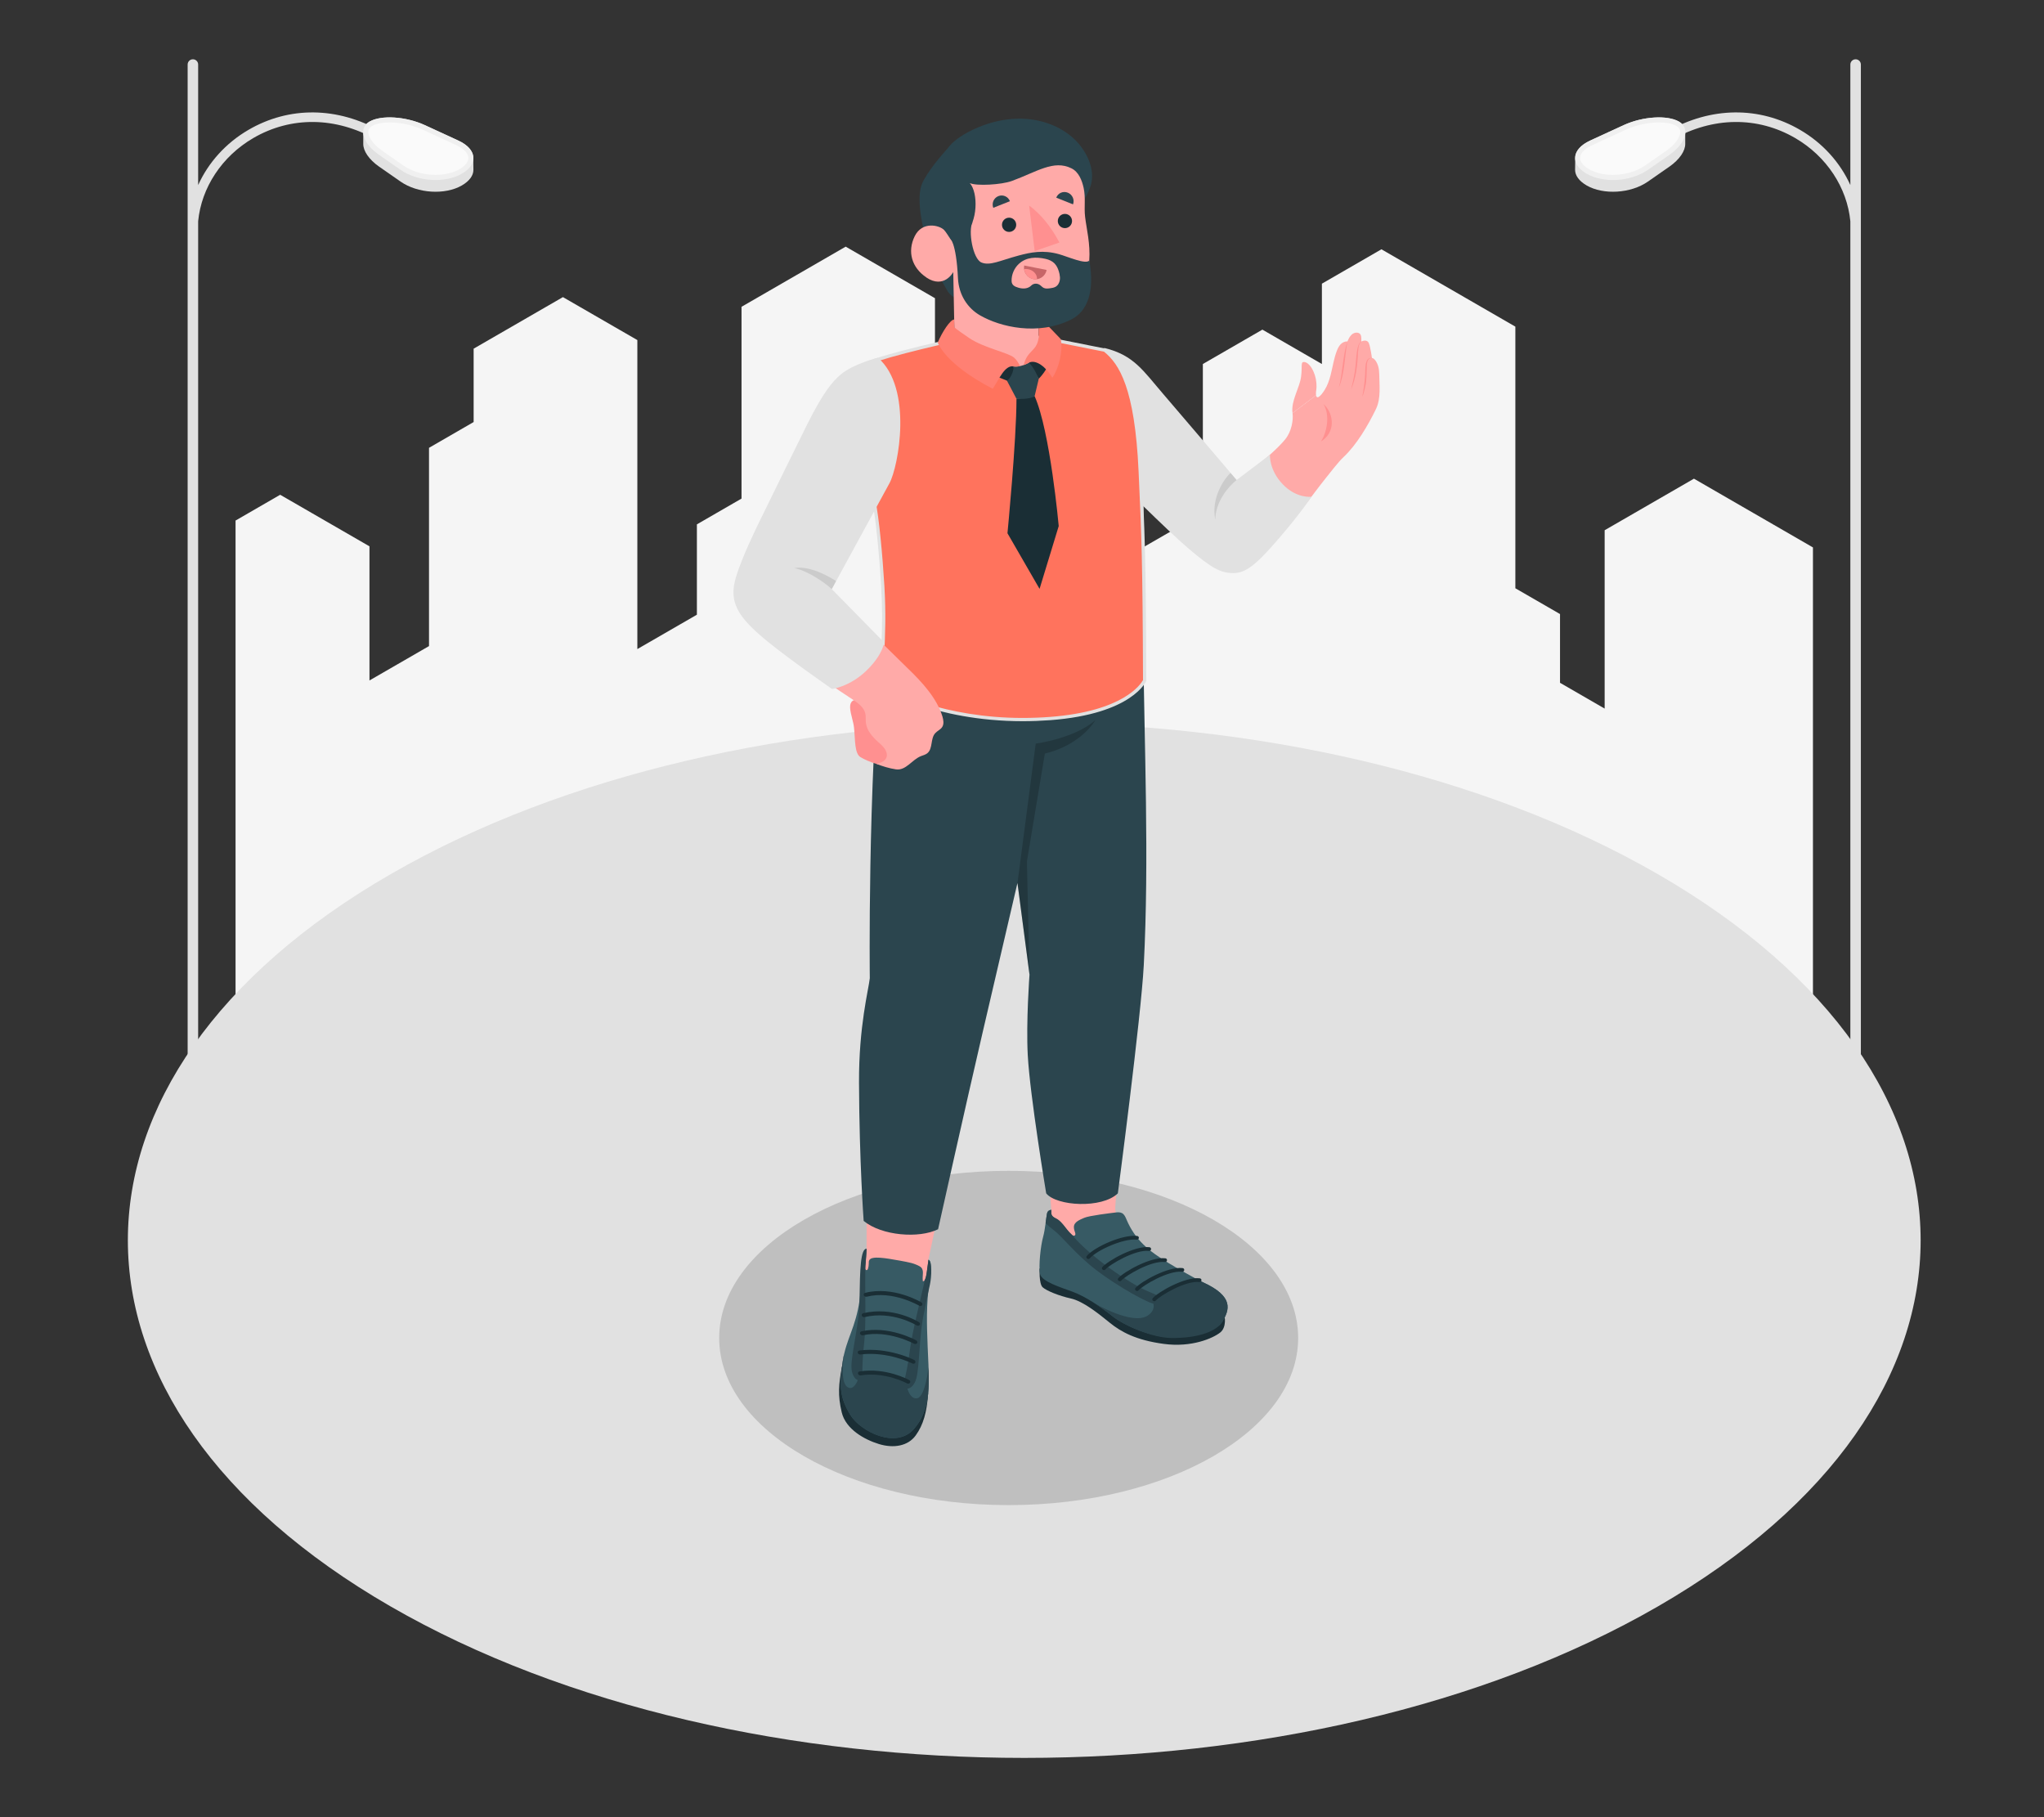 <?xml version="1.0" encoding="UTF-8"?>
<svg id="Layer_2" data-name="Layer 2" xmlns="http://www.w3.org/2000/svg" viewBox="0 0 540 480">
  <rect x="0" y="0" width="540" height="480" fill="#333333" stroke="none"/>
  <defs>
    <style>
      .cls-1 {
        fill: #ff735d;
      }

      .cls-1, .cls-2, .cls-3, .cls-4, .cls-5, .cls-6, .cls-7, .cls-8, .cls-9, .cls-10, .cls-11, .cls-12, .cls-13, .cls-14, .cls-15, .cls-16 {
        stroke-width: 0px;
      }

      .cls-2 {
        fill: #375a64;
      }

      .cls-3 {
        fill: #e1e1e1;
      }

      .cls-4 {
        fill: #2b454e;
      }

      .cls-5 {
        fill: #c76668;
      }

      .cls-6 {
        fill: #f5f5f5;
      }

      .cls-7 {
        fill: #f0f0f0;
      }

      .cls-8 {
        fill: none;
      }

      .cls-9 {
        opacity: .2;
      }

      .cls-10 {
        fill: #1a2e35;
      }

      .cls-11 {
        fill: #ff9090;
      }

      .cls-12 {
        fill: #fafafa;
      }

      .cls-13 {
        fill: #ffaaa8;
      }

      .cls-14 {
        fill: #ff8073;
      }

      .cls-15 {
        opacity: .15;
      }

      .cls-16 {
        opacity: .1;
      }
    </style>
  </defs>
  <g id="Layer_2-2" data-name="Layer 2">
    <g>
      <g>
        <g id="City">
          <polygon class="cls-6" points="478.96 295.89 478.96 144.6 447.52 126.44 423.93 140.06 423.93 187.17 412.14 180.36 412.14 162.2 400.34 155.39 400.34 86.28 364.96 65.85 349.23 74.93 349.23 96.15 333.51 87.07 317.78 96.15 317.78 135.49 302.05 144.55 302.05 106.82 286.33 97.74 266.67 109.09 266.67 171.81 247.01 160.46 247.01 78.77 223.42 65.15 195.9 81.04 195.9 131.7 184.11 138.51 184.11 162.37 168.38 171.45 168.38 89.83 148.72 78.48 125.13 92.1 125.13 111.48 113.34 118.29 113.34 170.66 97.61 179.74 97.61 144.31 74.02 130.69 62.23 137.5 62.23 295.89 478.96 295.89"/>
        </g>
        <g id="Street_light" data-name="Street light">
          <path class="cls-3" d="m475.56,34.31c6,3.49,10.6,8.65,13.28,14.57v-31.83c0-.77.62-1.39,1.39-1.39s1.39.62,1.39,1.39v278.61c0,.21-.13-.16-.41,0-.53.31-1.42.31-1.97,0-.27-.16-.4.21-.4,0V58.44c-.86-8.87-6.26-17.13-14.55-21.96-9.97-5.81-21.81-5.67-32.49.39l-1.24-2.19c11.48-6.51,24.23-6.65,35-.37Z"/>
          <g>
            <path class="cls-3" d="m440.97,44.06l-5.63,3.92c-4.49,3.12-11.72,3.57-16.16,1.01-2.05-1.19-3.06-2.66-3.06-4.13,0-.54.04-2.63.04-3.15,0-1.7,1.32-3.38,3.97-4.6l8.87-4.08c4.97-2.28,11.47-2.7,14.54-.93,1.15.66,1.68,1.63,1.68,2.75,0,.54-.01,2.62,0,3.13.03,1.86-1.45,4.13-4.25,6.09Z"/>
            <path class="cls-7" d="m443.54,32.1c3.06,1.77,1.91,5.73-2.57,8.86l-5.63,3.92c-4.49,3.12-11.72,3.57-16.16,1.01-4.44-2.56-4.01-6.49.95-8.77l8.87-4.08c4.97-2.28,11.47-2.7,14.54-.93Z"/>
            <path class="cls-12" d="m443.91,34.8c-.03-.65-.38-1.15-1.04-1.54-1.02-.59-2.67-.92-4.61-.92-2.86,0-6.11.71-8.7,1.9l-8.87,4.09c-2.01.92-3.18,2.13-3.24,3.32-.05,1.05.8,2.14,2.39,3.06,1.66.96,3.88,1.48,6.27,1.48,3.15,0,6.23-.89,8.45-2.43l5.62-3.92c2.32-1.6,3.77-3.59,3.72-5.04Z"/>
          </g>
        </g>
        <g id="Street_light-2" data-name="Street light">
          <path class="cls-3" d="m65.63,34.31c-6,3.49-10.6,8.65-13.28,14.57v-31.83c0-.77-.62-1.39-1.39-1.39s-1.39.62-1.39,1.39v278.61c0,.21.13-.16.41,0,.53.31,1.42.31,1.97,0,.27-.16.4.21.4,0V58.44c.86-8.87,6.26-17.13,14.55-21.96,9.97-5.81,21.81-5.67,32.49.39l1.24-2.19c-11.48-6.51-24.23-6.65-35-.37Z"/>
          <g>
            <path class="cls-3" d="m100.22,44.06l5.63,3.92c4.49,3.12,11.72,3.57,16.16,1.01,2.05-1.19,3.06-2.66,3.06-4.13,0-.54-.04-2.63-.04-3.15,0-1.7-1.32-3.38-3.97-4.6l-8.87-4.08c-4.97-2.28-11.47-2.7-14.54-.93-1.15.66-1.68,1.63-1.68,2.75,0,.54.01,2.62,0,3.13-.03,1.86,1.45,4.13,4.25,6.09Z"/>
            <path class="cls-7" d="m97.65,32.1c-3.06,1.77-1.91,5.73,2.57,8.86l5.63,3.92c4.49,3.12,11.72,3.57,16.16,1.01,4.44-2.56,4.01-6.49-.95-8.77l-8.87-4.08c-4.97-2.28-11.47-2.7-14.54-.93Z"/>
            <path class="cls-12" d="m97.28,34.8c.03-.65.38-1.15,1.04-1.54,1.02-.59,2.67-.92,4.61-.92,2.86,0,6.11.71,8.7,1.9l8.87,4.09c2.01.92,3.18,2.13,3.24,3.32.05,1.05-.8,2.14-2.39,3.06-1.66.96-3.88,1.48-6.27,1.48-3.15,0-6.23-.89-8.45-2.43l-5.62-3.92c-2.32-1.6-3.77-3.59-3.72-5.04Z"/>
          </g>
        </g>
        <path id="Floor" class="cls-3" d="m103.14,230.94c-92.48,53.39-92.48,139.96,0,193.36,92.48,53.39,242.43,53.39,334.91,0,92.48-53.39,92.48-139.96,0-193.36-92.48-53.39-242.43-53.39-334.91,0Z"/>
        <ellipse id="Shadow" class="cls-15" cx="266.48" cy="353.42" rx="76.48" ry="44.15"/>
        <g id="Chartacter">
          <g id="Bottom">
            <g>
              <path class="cls-13" d="m277.75,319.61l-1.35-17.04,19.19,1.82s-.54,9.21-.95,14.43c-.24,3.08,3.72,8.93,3.72,8.93,0,0-9.16,4.64-13.96,2.79-4.79-1.85-7.19-8.01-7.09-9.34.1-1.33.43-1.59.43-1.59Z"/>
              <path class="cls-10" d="m323.34,347.45c.3,0,.73,3.17-.94,4.5-1.92,1.53-7.53,4.02-14.9,3.04-7.37-.98-11.34-3.19-14.27-5.56-2.93-2.37-7.03-5.72-10.36-6.45-3.09-.68-6.45-2.05-7.43-2.97-.98-.92-.8-4.95-.8-4.95l48.71,12.38Z"/>
              <path class="cls-2" d="m277.75,319.58s-.93,0-1.13.93c-.24,1.11-.52,4.34-1.03,6.16-.7,2.53-1.22,7.72-.83,9.79.38,2.07,5.42,3.56,8.64,4.76,3.29,1.23,7.08,3.72,10.4,6.37,3.44,2.74,10.7,5.64,15.52,5.66,5.69.02,12.12-1.65,13.61-4.13,1.85-3.07,3.21-6.65-5.19-10.44-1.59-.72-7.17-3.92-9.07-5.08-5.14-3.14-8.75-6.01-11.07-11.49-.27-.64-.56-1.35-1.2-1.68-.49-.25-1.09-.23-1.64-.16-1.41.17-7.02.84-8.31,1.41-1.14.5-2.75,1.08-2.74,2.45,0,.48.14.95.3,1.4.1.28.17.66-.09.82-.25.15-.57-.03-.79-.22-.88-.76-1.51-1.73-2.25-2.61-.39-.47-.82-.93-1.32-1.3-.45-.34-1.03-.52-1.44-.9-.51-.49-.38-1.09-.4-1.73Z"/>
              <path class="cls-4" d="m293.8,347.59c-1.46-1.16-3.01-2.29-4.57-3.3h0s9.86,5.81,13.9,3.26c2.6-1.64,1.39-3.68,1.34-4.33-.06-.65,9.12-5.13,11.63-5.38h0c.69.37,1.28.67,1.64.84,8.4,3.79,7.04,7.37,5.19,10.44-1.5,2.48-6.16,4.38-13.52,4.3-4.81-.05-12.18-3.08-15.61-5.82Z"/>
              <path class="cls-4" d="m303.8,341.32c5.23,2.04,2.98,2.95,1.51,3.13-1.47.18-10.25-4.79-15.6-8.89-5.57-4.27-9.07-8.91-11.14-10.47-.77-.58-1.6-1.3-2.34-1.97.15-1.09.27-2.09.38-2.61.2-.93,1.13-.93,1.13-.93.02.64-.11,1.24.4,1.73.4.39.98.56,1.44.9.5.38.93.83,1.32,1.3.73.88,1.37,1.85,2.25,2.61,4.52,5.55,15.43,13.15,20.66,15.2Z"/>
              <g>
                <path class="cls-10" d="m304.94,343.71c-.12,0-.23-.04-.33-.11-.22-.17-.25-.48-.07-.69,1.5-1.7,8.56-5.7,12.42-5.25.29.03.49.28.45.55-.03.27-.26.45-.58.43-3.6-.41-10.31,3.56-11.5,4.91-.1.12-.25.18-.4.18Z"/>
                <path class="cls-10" d="m300.39,341c-.12,0-.23-.04-.33-.11-.22-.17-.25-.48-.07-.69,1.5-1.7,8.56-5.69,12.42-5.25.29.03.49.28.45.55-.03.27-.28.46-.58.43-3.6-.4-10.31,3.56-11.5,4.91-.1.12-.25.18-.4.18Z"/>
                <path class="cls-10" d="m295.84,338.42c-.12,0-.23-.04-.33-.11-.22-.17-.25-.48-.07-.69,1.5-1.7,8.56-5.7,12.42-5.25.29.03.49.28.45.55-.03.27-.28.46-.58.43-3.6-.41-10.31,3.56-11.5,4.91-.1.12-.25.18-.4.18Z"/>
                <path class="cls-10" d="m291.63,335.49c-.12,0-.23-.04-.33-.11-.22-.17-.25-.48-.07-.69,1.5-1.7,8.58-5.7,12.42-5.25.29.03.49.28.45.55-.03.27-.28.46-.58.43-3.6-.4-10.31,3.56-11.5,4.91-.1.12-.25.18-.4.18Z"/>
                <path class="cls-10" d="m287.51,332.56c-.11,0-.23-.04-.32-.11-.22-.17-.26-.48-.08-.69,2.06-2.41,9.45-5.73,13.31-5.29.29.03.49.28.45.55-.03.27-.28.45-.58.43-3.47-.4-10.55,2.8-12.38,4.94-.1.12-.26.18-.41.18Z"/>
              </g>
            </g>
            <g>
              <path class="cls-13" d="m245.3,332.54l3.53-16.45-19.87-1.95-.02,15.73s-1.79,5.72-.47,7.71c1.32,1.99,14.54,3.58,15.69,2.16,1.15-1.42,1.15-7.19,1.15-7.19Z"/>
              <path class="cls-10" d="m245.22,367.99c-.37,5.06-1.27,8.36-3.31,11.18-2.04,2.82-5.85,3.45-9.7,2.27-3.85-1.18-8.77-3.91-9.84-8.38-1.07-4.47-.83-7.46.08-12.1l22.77,7.04Z"/>
              <path class="cls-2" d="m228.94,329.87c-1.59-.02-.9,6.86-1.86,13.62-1.03,7.25-3.5,10.08-4.42,16.01-1.05,6.78-.67,9.88,1.99,14.24,2.66,4.36,12.15,9.19,16.88,3.63,3.86-4.54,4.05-9.9,3.76-16.78-.31-7.11-.59-12.12-.23-17.47.35-5.11,1.62-9.7.25-10.39-.11.75-.22,1.69-.34,2.43-.09.56-.27,3.33-1.16,3.29-.08-.66-.06-1.27,0-1.94.05-.58,0-1.22-.42-1.69-.42-.48-1.96-1.04-2.6-1.2-1.56-.4-4.34-.86-5.93-1.12-.79-.13-1.58-.22-2.38-.28-.64-.04-1.4-.06-2.01.1-.38.09-.72.3-.86.63-.1.24-.09.51-.09.78,0,.47-.07.94-.21,1.39-.06.2-.22.43-.44.37-.18-.05-.26-.27-.26-.44,0-.83.12-1.42.17-2.38.02-.44.11-1.04.12-1.49,0-.44.02-.88.05-1.31Z"/>
              <path class="cls-4" d="m223.03,357.58c-.16.98-1.15,7.46.84,8.8,2.15,1.45,3.37-3.61,3.37-3.61,0,0,5.08-.98,12.43,2.49-.39,1.03.73,4.63,2.76,4.05,2.02-.57,2.86-8.03,2.87-8.12.26,6.59-.03,11.78-3.78,16.18-4.73,5.57-14.22.74-16.88-3.63-2.66-4.36-3.04-7.46-1.99-14.24.11-.68.23-1.31.37-1.92Z"/>
              <path class="cls-4" d="m227.82,363.26c-.05,2.48-2.78,1.42-2.88-2.09-.09-3.51,2.11-11.65,2.13-17.68.12-8.28.27-13.64,1.86-13.62,0,.08,0,.17-.01.25l-.23,3.45c-.05.5-.1.94-.1,1.48-.08,5.06.26,14.86-.26,19.44-.52,4.59-.47,6.28-.52,8.76Z"/>
              <path class="cls-4" d="m238.82,365.13c.54-2.39.99-4.01,1.57-8.58.58-4.54,2.87-13.68,3.99-18.59.39-.82.51-2.37.57-2.78.11-.68.21-1.55.32-2.27.01-.05.02-.1.03-.15.99.51.82,4.43.39,6.48-.43,2.05-.97,4.24-1.49,7.17-1.4,5.79-1.21,14.39-2.13,17.73-.92,3.34-3.8,3.39-3.26,1Z"/>
              <g>
                <path class="cls-10" d="m239.83,365.48c-.07-.01-.15-.04-.21-.07-.06-.03-5.8-3.13-12.22-2.11-.32.05-.64-.15-.72-.43-.08-.29.11-.56.42-.61,6.87-1.09,12.82,2.13,13.07,2.26.29.16.4.48.24.73-.12.19-.35.27-.58.23Z"/>
                <path class="cls-10" d="m241.2,360.2c-.07-.01-.13-.03-.2-.06-.06-.03-6.53-3.27-13.69-2.36-.32.04-.63-.16-.7-.45-.07-.29.13-.56.45-.6,7.58-.96,14.18,2.36,14.46,2.5.29.15.41.47.27.73-.11.2-.35.29-.59.25Z"/>
                <path class="cls-10" d="m227.73,352.7c-.22-.04-.42-.19-.5-.39-.1-.28.07-.57.37-.64,7.13-1.59,14.15,2.21,14.44,2.38.29.16.4.48.24.73-.15.24-.51.31-.8.16-.07-.04-6.88-3.72-13.52-2.23-.08.02-.17.02-.25,0Z"/>
                <path class="cls-10" d="m228.18,347.91c-.22-.04-.41-.18-.49-.38-.11-.28.05-.57.36-.65,7.85-1.88,14.46,2.19,14.73,2.36.28.17.36.5.19.74-.17.23-.54.29-.81.11-.06-.04-6.42-3.94-13.72-2.19-.09.02-.17.02-.26,0Z"/>
                <path class="cls-10" d="m228.7,342.53c-.21-.04-.41-.18-.49-.38-.11-.28.04-.57.35-.65,7.36-1.87,14.54,2.33,14.84,2.51.28.17.38.5.21.74-.16.24-.52.3-.8.13-.07-.04-7.01-4.1-13.84-2.36-.09.02-.18.02-.27,0Z"/>
              </g>
            </g>
            <g>
              <path class="cls-4" d="m232.87,169.29c-3.69,39.55-3.08,89.1-3.08,89.1-.32,3-2.91,12.64-2.85,27.54.08,20.97,1.23,36.57,1.23,36.57,4.74,3.92,14.63,4.7,19.66,2.2,0,0,7.37-33.08,11.76-51.95,4.39-18.87,9.21-39.52,9.21-39.52l3.18,24.21s-.93,12.48-.46,21.26c.58,10.77,4.87,36.52,4.87,36.52,2.73,3.39,14.72,4.08,18.93,0,0,0,6.14-46.62,6.85-60.28,1.46-28.17.13-57.65-.15-85.65h-69.15Z"/>
              <path class="cls-9" d="m268.81,233.24l4.81-36.82s10.38-1.37,15.77-6.22c0,0-3.54,6.48-13.35,8.86l-4.74,28.5.68,29.88-3.18-24.21Z"/>
            </g>
          </g>
          <path class="cls-13" d="m364.37,98.76c-.01-1.23-.26-2.56-1.03-3.57-.23-.31-.56-.61-.9-.65-.04-.45-.15-1.07-.3-1.86-.12-.65-.26-1.43-.51-2.04-.25-.61-.93-.91-1.98-.44.03-1.03.04-1.91-.66-2.22-.64-.28-1.42-.04-1.93.44-.51.48-.81,1.14-1.09,1.78-.66-.07-1.32.26-1.79.74-.46.48-.76,1.09-1,1.72-.79,2.03-1.09,4.22-1.63,6.34-.36,1.41-.84,2.82-1.63,4.06-.29.47-1.96,2.96-2.23,1.34l-6.22,4.74c.25,1.74-.24,4.86-1.95,6.93-3.94,4.76-13.06,11.24-13.06,11.24,0,0-12.34-13.43-19.27-22.42-2.47-3.2-8.07-9.62-12.68-11.01l1.05,29.59s16.99,17.26,22.9,22.23c5.49,4.62,7.75,5.28,11.19,3.27,2.4-1.41,7.37-6.06,12.22-11.96,4.46-5.43,6.12-7.92,7.85-10.05,1.73-2.13,3.74-4.84,5.25-6.25,3.47-3.25,6.49-8.42,8.56-12.7,1.34-2.78.88-6.29.85-9.26Z"/>
          <path class="cls-11" d="m349.64,106.71c1.83,3.05.88,7.5-.64,9.88,3.74-2.24,3.63-7.12.64-9.88Z"/>
          <path class="cls-11" d="m355.96,90.21c-1.29,3.94-1.18,8.15-2.25,12.14,1.59-3.79,1.51-8.16,2.25-12.14h0Z"/>
          <path class="cls-11" d="m359.65,90.21c-.53.24-.73.85-.9,1.36-.43,1.6-.45,3.28-.62,4.9-.18,2.17-.69,4.3-1.19,6.43,1.29-3.05,1.69-6.38,1.82-9.67.14-1.02.04-2.31.89-3.02h0Z"/>
          <path class="cls-11" d="m362.45,94.55c-2.13-.26-1.67,3.43-1.83,4.77-.03.93-.16,1.85-.28,2.78-.12.93-.27,1.85-.46,2.77.37-.87.6-1.79.8-2.71.43-1.83.34-3.76.42-5.62.05-.85.26-2.05,1.36-1.98h0Z"/>
          <path class="cls-13" d="m347.81,102.26c.03-1.44-.23-2.84-.82-4.16-.85-1.91-2.04-2.67-2.76-2.45-.56.17-.19,1.52-.5,3.86-.39,2.99-2.72,6.39-2.26,9.62l6.22-4.74c-.12-.71.1-1.43.12-2.14Z"/>
          <g>
            <path class="cls-3" d="m291.71,91.9c7.87,1.9,10.28,6.01,15.69,12.28,5,5.8,19.3,22.61,19.3,22.61l8.81-6.67s-.31,3.94,3.37,7.79c3.68,3.85,7.6,3.3,7.6,3.3,0,0-2.64,4.07-8.57,10.96-5.93,6.89-8.71,9.21-12.08,9.21s-5.76-1.35-11.67-6.34c-5.91-4.99-20.28-19.44-20.28-19.44l-2.17-33.7Z"/>
            <path class="cls-16" d="m326.7,126.79c-2.07,1.63-5.55,5.57-5.64,10.47-1.15-5.65,2.26-10.7,4.04-12.35l1.6,1.88Z"/>
          </g>
          <g id="Chest">
            <path class="cls-1" d="m270.2,190.07c-21.57,0-35.48-7.5-37.33-8.56.05-3.18.18-5.93.31-8.59.25-5.43.49-10.56.04-18.17-.47-7.92-1.43-18.16-2.34-22.39-3.45-16-2.06-34.05-1.86-36.39,5.63-2.37,23.08-6.24,27.16-7.09l18.78.22,16.88,3.37c4.09,3.24,8.38,9.63,9.39,31.99l.13,2.94c.62,13.69.94,20.56,1.04,52.32-.41.82-4.79,8.54-24.99,10.06-2.41.18-4.84.27-7.22.27h0Z"/>
            <path class="cls-3" d="m256.18,89.34l18.7.21,16.78,3.34c3.99,3.2,8.15,9.57,9.14,31.61l.13,2.94c.62,13.67.94,20.54,1.04,52.2-.58,1.07-5.18,8.27-24.59,9.73-2.4.18-4.82.27-7.19.27-20.76,0-34.37-6.98-36.89-8.37.06-3.06.18-5.74.3-8.33.25-5.44.49-10.58.04-18.21-.47-7.94-1.43-18.2-2.35-22.45-3.33-15.45-2.13-32.83-1.87-36,5.79-2.35,22.57-6.08,26.75-6.94m-.08-.86c-3.93.81-22.02,4.81-27.48,7.21,0,0-1.89,19.44,1.84,36.77.86,3.99,1.83,13.87,2.33,22.32.68,11.4-.2,17.14-.35,26.98,0,0,14.26,8.74,37.76,8.74,2.33,0,4.75-.09,7.26-.27,21.82-1.64,25.39-10.39,25.39-10.39-.11-34.04-.46-39.51-1.18-55.38-.98-21.64-4.92-28.69-9.63-32.38l-17.07-3.4-18.87-.21h0Z"/>
          </g>
          <path class="cls-4" d="m250.22,39.38s-3.96,4.16-6.23,8.29c-1.14,2.08-1.99,5.88.94,16.83,1.88,7.04,4.21,10.13,5.24,12.1,1.03,1.97,3.18,2.54,3.18,2.54l-.12-8.39-.25-5.84s4.88-4.22,5.35-8.41c.6-5.39-1.53-8.48-1.53-8.48l-6.58-8.63Z"/>
          <path class="cls-4" d="m248.63,43.56c-.11-.7.4-1.88.64-2.46.41-1.01,1.04-1.95,1.8-2.77,1.32-1.44,3.02-2.55,4.8-3.49,4.92-2.6,10.71-3.99,16.32-3.33.52.06,1.05.14,1.57.24,4.29.83,8.36,2.93,11.11,6.09,2.76,3.16,4.62,7.72,3.1,11.73-.37.98-1.33,3.41-2.45,3.66-.75.17-1.95-.12-2.73-.16-.87-.05-1.75-.09-2.62-.14-4.2-.23-8.4-.46-12.6-.7-3.42-.19-6.85-.38-10.27-.57-.11-.1-.23-.21-.34-.31-1.92-1.76-3.84-3.52-5.77-5.28-.65-.59-2.16-1.52-2.5-2.31-.03-.06-.04-.13-.06-.2Z"/>
          <path class="cls-13" d="m244.7,73.28c4.73,3.17,7.14-1.42,7.14-1.42l.34,17.69c4.17,5.13,19.02,12.84,19.02,12.84,0,0,4.97-5,3.18-10.85v-7.3s1.5.02,3.87-.32c3.95-.56,7.68-3.05,8.91-7.21.63-2.13.43-5.42.61-7.91.32-4.37-.72-8.31-1.1-11.52-.31-2.58.19-4.96-.38-7.62-.44-2.03-1.31-4.25-3.21-5.19-4.71-2.34-9.13.9-15.76,3.33-2.75,1.01-9.38,1.38-11.12.56,2.27,2.5,2.16,10.33-1.27,13.46-.61,1.09-1.24,1.73-1.72,2.14-1.46,1.21-2.6-1.96-3.8-3.22-1.21-1.24-5.75-2.4-7.75,1.64-2.03,4.12-.75,8.34,3.05,10.88Z"/>
          <path class="cls-11" d="m274.39,84.24c-5.18-.09-9.77-.77-12.81-2.06-3.04-1.29-5.7-5.35-6.54-9.36-.04,3.22,1.24,9.15,5.95,11.36,4.6,2.16,9.56,2.29,12.94,2.4l.46-2.34Z"/>
          <path class="cls-4" d="m256.95,58.63c-1.24,2.33.06,9.74,2.32,10.7,2.26.95,4.86-.49,9.84-1.83,3.19-.85,6.46-1.53,10.66-.36,2.32.65,7.15,2.81,8.01,1.66,1.01,5.51.94,12.83-4.96,15.69-8.63,4.19-18.44,1.94-23.87-1.17-3.25-1.86-5.65-5.33-5.87-9.85-.46-9.7-2.16-10.6-2.16-10.6l6.03-4.24Z"/>
          <path class="cls-13" d="m279.93,72.45c-.05-.22-.1-.44-.17-.66-.23-.79-.57-1.58-1.15-2.18-.62-.65-1.48-1.03-2.37-1.23-2.47-.56-5.07-.49-7.02,1.27-1.29,1.17-2.02,2.89-1.97,4.61.04,1.08.84,1.46,1.85,1.75,1.17.34,2.49.28,3.34-.58.59-.59,1.5-.66,2.22-.2.38.24.67.62,1.08.82.5.24,1.09.17,1.64.1.5-.07,1.01-.14,1.45-.38.66-.36,1.05-1.07,1.16-1.8.08-.5.04-1.01-.07-1.51Z"/>
          <g>
            <path class="cls-4" d="m266.81,53.15l-4.4,1.74c-.47-1.23.13-2.61,1.35-3.09,1.22-.48,2.58.12,3.05,1.35Z"/>
            <path class="cls-4" d="m283.48,53.98l-4.43-1.77c.46-1.22,1.82-1.81,3.05-1.32,1.22.49,1.84,1.87,1.38,3.09Z"/>
            <path class="cls-10" d="m268.47,59.38c0,1.04-.84,1.88-1.88,1.88s-1.88-.84-1.88-1.88.84-1.88,1.88-1.88,1.88.84,1.88,1.88Z"/>
            <path class="cls-10" d="m283.22,58.38c0,1.04-.84,1.88-1.88,1.88s-1.88-.84-1.88-1.88.84-1.88,1.88-1.88,1.88.84,1.88,1.88Z"/>
            <path class="cls-11" d="m271.89,54.3l1.46,12.02,6.54-2.26c-2.27-4.26-4.93-7.51-7.99-9.76Z"/>
          </g>
          <path class="cls-5" d="m270.58,70.13l5.93,1.18c-.31,1.65-1.89,2.73-3.53,2.4-1.64-.33-2.71-1.93-2.4-3.58Z"/>
          <path class="cls-11" d="m271.3,71.06c-.25-.02-.5-.01-.73.02.16,1.28,1.1,2.37,2.42,2.63.33.07.66.06.97.02.09-1.33-1.08-2.52-2.65-2.67Z"/>
          <g>
            <g>
              <path class="cls-10" d="m274.42,100.05s2.69-2.64,3.04-5.41c.29-2.29-3.59-2.73-3.59-2.73l-2.09,3.92,2.65,4.23Z"/>
              <path class="cls-10" d="m273.33,104.63c4.11,9.17,6.37,34.33,6.37,34.33l-5.06,16.59-8.48-14.7s2.38-24.5,2.38-35.48l4.79-.73Z"/>
              <path class="cls-4" d="m271.78,95.82s-2.07,1.23-3.96.98l-1.8,3.75,2.53,4.81s3.57.23,4.79-.73l1.09-4.58s-1.39-3.33-2.65-4.23Z"/>
              <path class="cls-10" d="m267.81,96.8l-7.37-3.79-3.46,3.88,9.09,3.67s1.55-1.09,1.74-3.75Z"/>
            </g>
            <path class="cls-14" d="m247.74,90.47s1.79,5.64,14.53,12.22c1.66-2.46,3.21-6.43,5.6-5.89h.02c.54.08,1.08.02,1.59-.1-.38-.77-.89-1.64-1.57-2.23-1.5-1.31-7.99-2.57-11.85-5.17-3.86-2.62-3.94-2.88-3.94-2.88l-.04-2.03c-1.06.05-3.17,3.31-4.34,6.09Z"/>
            <path class="cls-14" d="m270.46,96.42c.61-.21,1.07-.46,1.25-.56.02-.01.03-.02.05-.03.01-.01.02-.01.02-.01,1.87-.99,4.58,1.11,6.23,3.95,1.6-2.19,2.92-7.01,2.21-10.23l-3.06-3.18c-.92.18-2.77.36-2.77.36v2s.11,1.87-1.21,3.36c-1.08,1.22-2.16,1.94-2.72,4.35Z"/>
          </g>
          <g>
            <g>
              <path class="cls-11" d="m237.3,201.43c-2.85,2.06-8.36-.45-9.98-1.44-1.62-.98-1.37-4.8-1.7-7.82-.33-3.02-2.73-7.47,1.18-7.4,3.91.08,14.42,6.78,10.49,16.66Z"/>
              <path class="cls-13" d="m232,95.28c-7.3,3.49-13.48,6.77-19.91,19.95-5.86,12-13.75,26.58-16.9,35.68-1.68,4.84-2,8.91,6.55,16.36,7.33,6.39,15.38,12.17,23.48,17.47,1.46.96,3.05,2.09,3.4,3.8.15.73.05,1.5.12,2.24.19,2.06,1.64,3.76,3.18,5.14.81.73,1.69,1.45,2.13,2.45.91,2.07-.76,3.05-2.51,3.41,1.65.64,3.39,1.18,5.15,1.44,2.66.4,4.26-2.6,6.66-3.51.56-.21,1.15-.36,1.62-.73,1.52-1.21.8-3.85,2.09-5.3.55-.62,1.4-.94,1.85-1.63.52-.81.34-1.87.07-2.79-1.46-4.85-5.47-9.16-9.04-12.6-6.52-6.28-21.11-21.03-21.11-21.03l14.48-26.27c3.43-5.49,7-26.95-1.3-34.08Z"/>
            </g>
            <path class="cls-3" d="m201.28,136.45c1.93-3.94,9.6-19.63,12.03-24.47,3.96-7.9,6.44-11.11,8.89-13.14,3.31-2.75,9.74-4.36,9.74-4.36,9.3,8.06,5.43,28.79,3.04,33.17-2.39,4.38-15.24,27.95-15.24,27.95l13.83,14.08s-.23,3.13-4.6,7.4c-4.37,4.28-9.14,4.92-9.14,4.92,0,0-11.19-7.76-17.08-12.58-7.89-6.46-10.4-10.38-8.23-17.28,1.63-5.16,4.82-11.75,6.75-15.69Z"/>
            <path class="cls-16" d="m219.75,155.6c-3.04-2.74-7.66-5.25-9.89-5.51,0,0,3.75-1.22,11.04,3.4l-1.14,2.1Z"/>
          </g>
        </g>
      </g>
      <rect class="cls-8" width="540" height="480"/>
    </g>
  </g>
</svg>